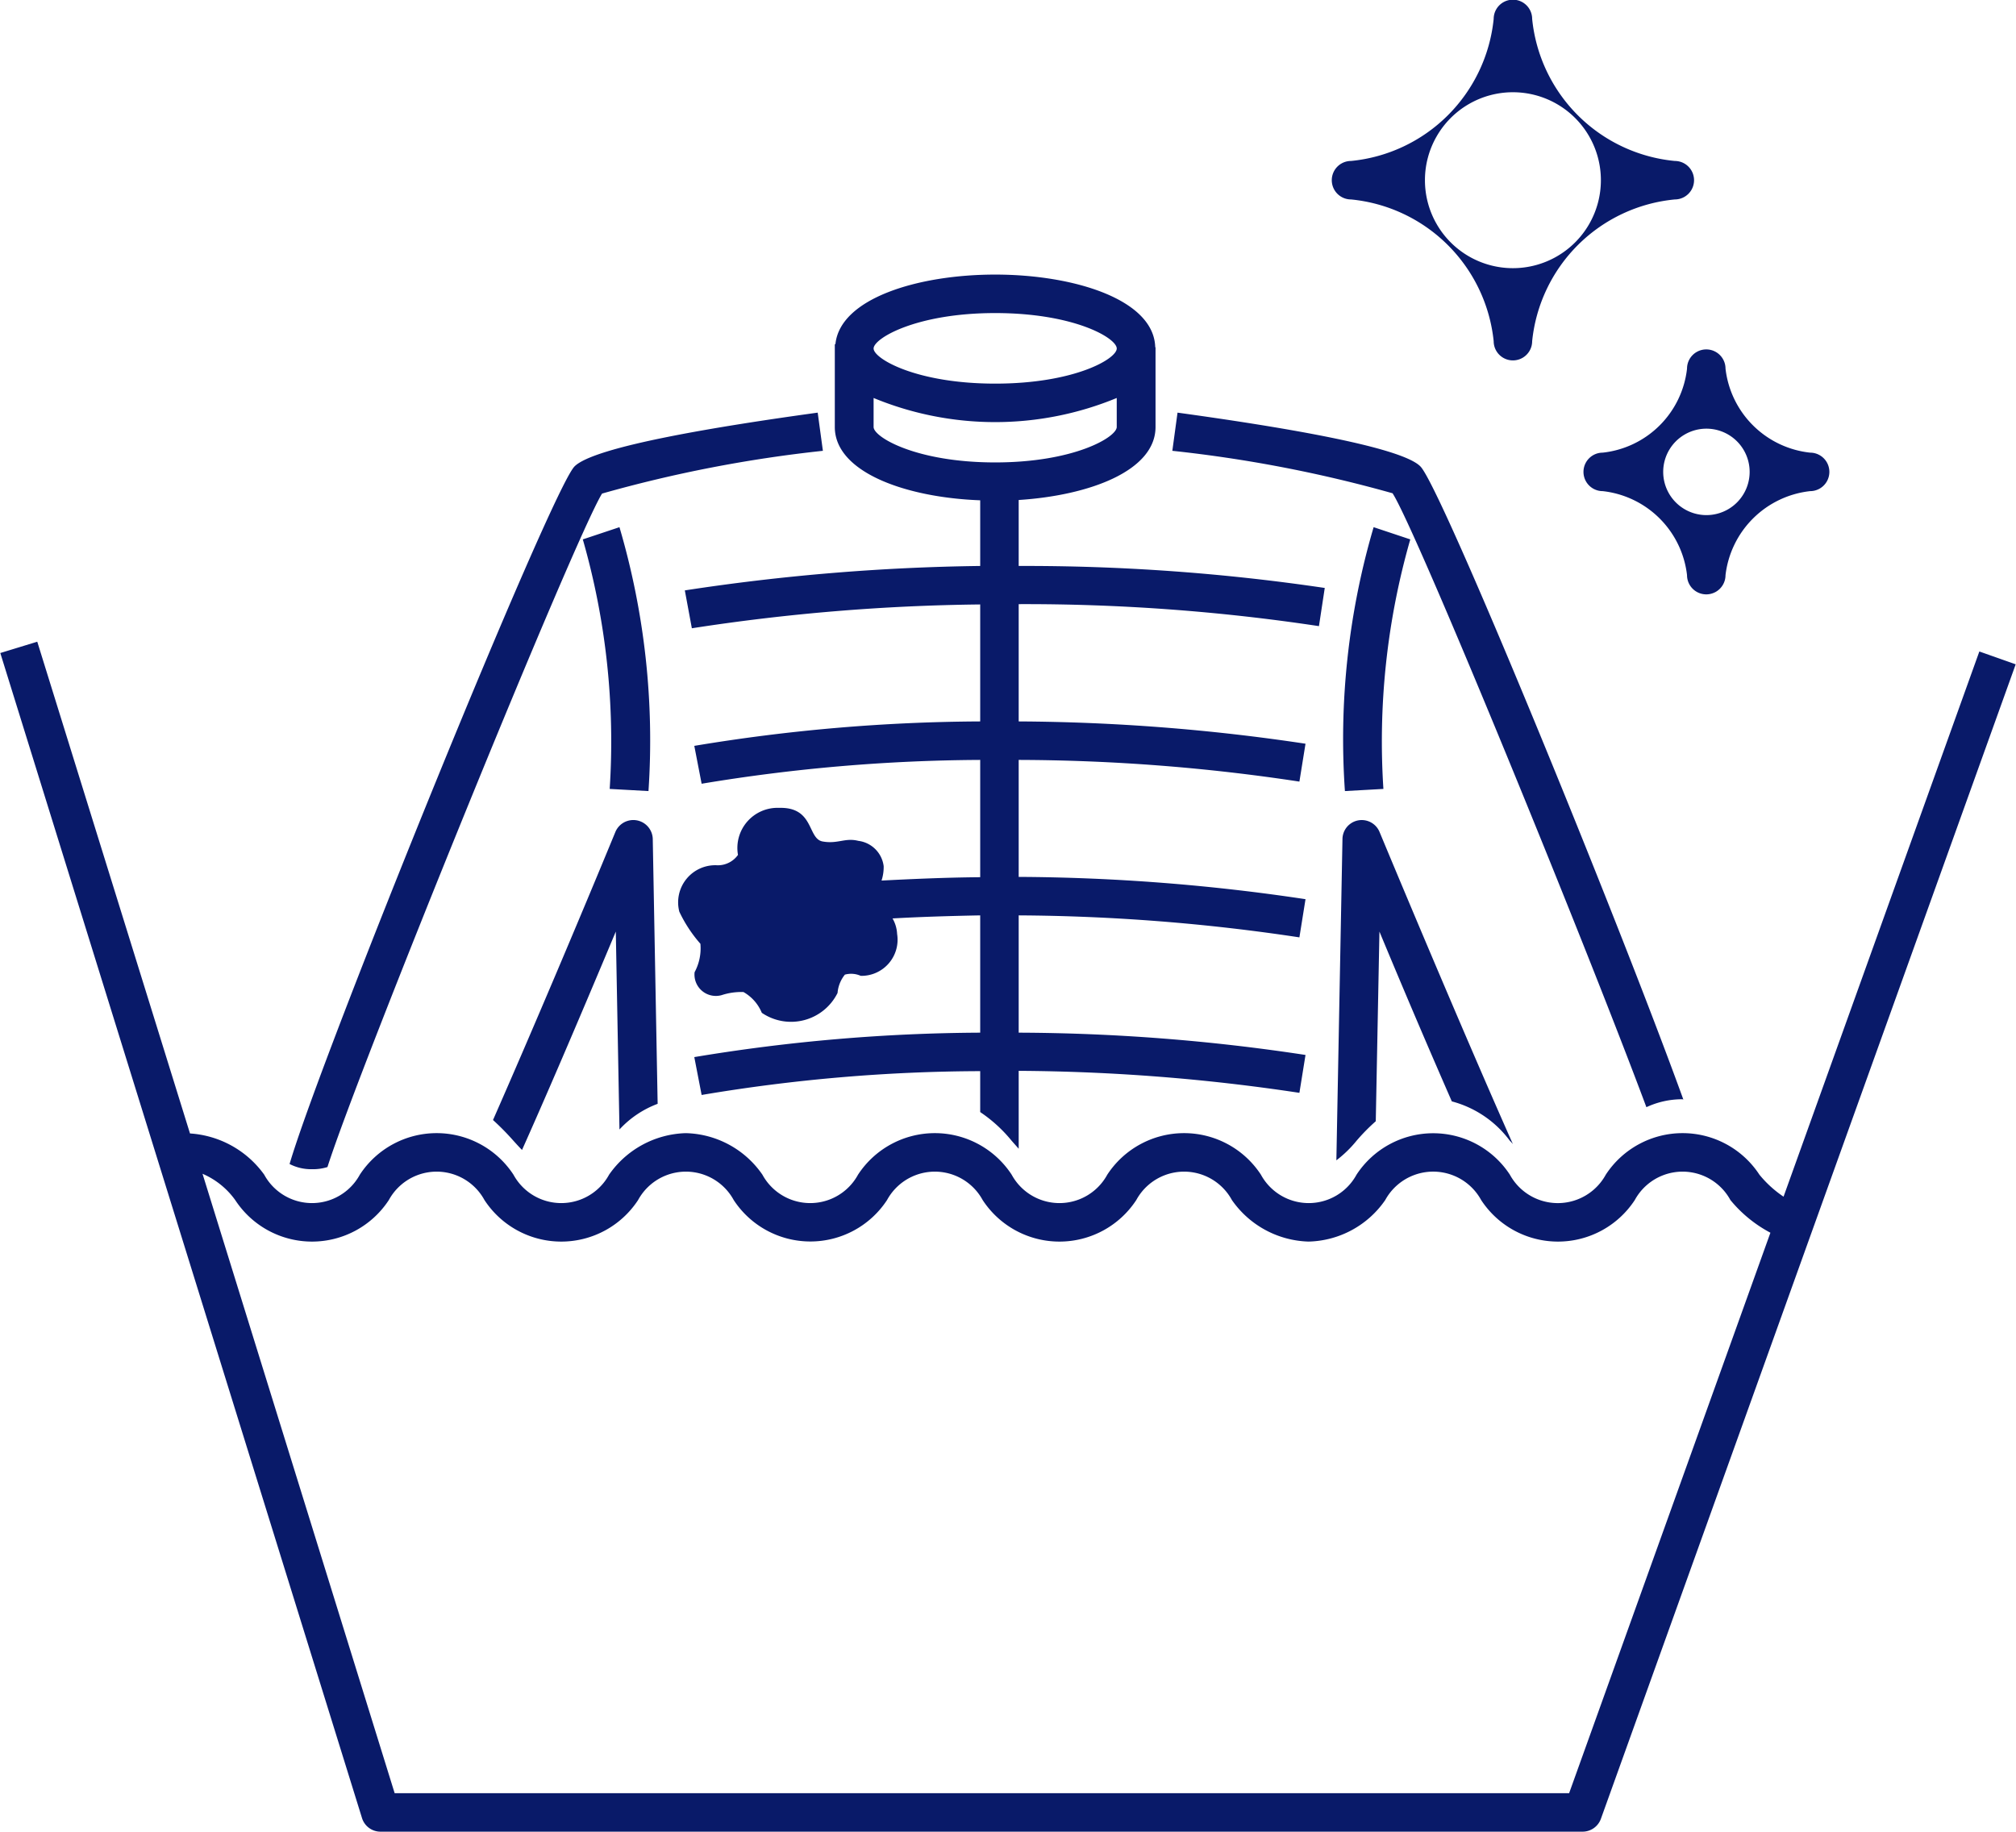 <svg xmlns="http://www.w3.org/2000/svg" width="66" height="59.97" viewBox="0 0 66 59.97"><defs><style>.cls-1{fill:#091a69;fill-rule:evenodd}</style></defs><path id="シェイプ_650" data-name="シェイプ 650" class="cls-1" d="M1764.58 4563.36l-6.41 17.85a3.628 3.628 0 0 1-.79-.72 3.005 3.005 0 0 0-5.03 0 1.79 1.79 0 0 1-3.14 0 3 3 0 0 0-5.02 0 1.782 1.782 0 0 1-3.13 0 3.005 3.005 0 0 0-5.03 0 1.782 1.782 0 0 1-3.13 0 3.005 3.005 0 0 0-5.03 0 1.782 1.782 0 0 1-3.13 0 3.134 3.134 0 0 0-2.51-1.36 3.166 3.166 0 0 0-2.51 1.36 1.782 1.782 0 0 1-3.13 0 3.005 3.005 0 0 0-5.03 0 1.782 1.782 0 0 1-3.13 0 3.249 3.249 0 0 0-2.43-1.35l-5-16.1-1.21.37 11.84 38.14a.633.633 0 0 0 .61.45h39.35a.638.638 0 0 0 .6-.42l13.58-37.8zm-13.43 37.38h-38.45l-6.29-20.28a2.555 2.555 0 0 1 1.07.86 3.005 3.005 0 0 0 5.03 0 1.782 1.782 0 0 1 3.13 0 3.005 3.005 0 0 0 5.03 0 1.782 1.782 0 0 1 3.13 0 3 3 0 0 0 5.02 0 1.782 1.782 0 0 1 3.13 0 3.005 3.005 0 0 0 5.03 0 1.782 1.782 0 0 1 3.13 0 3.166 3.166 0 0 0 2.51 1.36 3.134 3.134 0 0 0 2.51-1.36 1.79 1.79 0 0 1 3.14 0 3.005 3.005 0 0 0 5.03 0 1.782 1.782 0 0 1 3.13 0 4.284 4.284 0 0 0 1.31 1.07zm-7.14-52.18a5.2 5.2 0 0 1 4.67 4.64.63.63 0 0 0 1.26 0 5.19 5.19 0 0 1 4.67-4.64.63.63 0 0 0 0-1.26 5.191 5.191 0 0 1-4.67-4.65.63.63 0 0 0-1.26 0 5.2 5.2 0 0 1-4.67 4.65.63.63 0 1 0 0 1.26zm5.3-3.51a2.88 2.88 0 1 1 0 5.76 2.88 2.88 0 1 1 0-5.76zm5.7 9.05a3.116 3.116 0 0 1-2.76 2.75.63.63 0 1 0 0 1.26 3.125 3.125 0 0 1 2.76 2.75.63.63 0 0 0 1.26 0 3.135 3.135 0 0 1 2.77-2.75.63.63 0 0 0 0-1.26 3.126 3.126 0 0 1-2.77-2.75.63.63 0 1 0-1.26 0zm2.05 3.38a1.415 1.415 0 0 1-2.83 0 1.415 1.415 0 0 1 2.83 0zm-25.19.93v2.15a69.348 69.348 0 0 0-9.67.8l.23 1.24a66.113 66.113 0 0 1 9.44-.78v3.83a58.3 58.3 0 0 0-9.36.8l.24 1.24a56.964 56.964 0 0 1 9.12-.78v3.84c-1.16.01-2.24.06-3.23.11a1.446 1.446 0 0 0 .07-.47.955.955 0 0 0-.83-.83c-.44-.11-.67.11-1.17.02s-.27-1.13-1.42-1.1a1.314 1.314 0 0 0-1.35 1.54.81.81 0 0 1-.67.34 1.216 1.216 0 0 0-1.25 1.52 4.5 4.5 0 0 0 .69 1.05 1.646 1.646 0 0 1-.19.93.7.7 0 0 0 .89.75 2.061 2.061 0 0 1 .71-.1 1.39 1.39 0 0 1 .6.68 1.7 1.7 0 0 0 2.48-.65 1.1 1.1 0 0 1 .24-.6.771.771 0 0 1 .52.04 1.183 1.183 0 0 0 1.19-1.37 1.121 1.121 0 0 0-.15-.51c.88-.05 1.84-.08 2.87-.1v3.84a58.472 58.472 0 0 0-9.36.8l.24 1.24a55.579 55.579 0 0 1 9.12-.78v1.34a4.713 4.713 0 0 1 1.03.94l.23.26v-2.55a63.619 63.619 0 0 1 9.19.72l.2-1.24a63.624 63.624 0 0 0-9.39-.73V4572a63.619 63.619 0 0 1 9.19.72l.2-1.25a65.017 65.017 0 0 0-9.39-.73v-3.83a62.129 62.129 0 0 1 9.19.71l.2-1.24a65.017 65.017 0 0 0-9.39-.73v-3.84a64.4 64.4 0 0 1 9.83.72l.19-1.25a66.9 66.9 0 0 0-10.02-.72v-2.16c2.33-.15 4.48-.96 4.48-2.39v-2.61h-.01c-.04-1.56-2.65-2.38-5.24-2.38-2.53 0-5.08.78-5.23 2.28h-.02v2.71c0 1.48 2.32 2.31 4.76 2.4zm.49-6.13c2.59 0 3.98.82 3.98 1.16s-1.39 1.15-3.98 1.15-3.98-.82-3.98-1.15 1.39-1.16 3.98-1.16zm-3.98 2.78a10.421 10.421 0 0 0 7.96 0v.95c0 .33-1.39 1.16-3.98 1.16s-3.98-.83-3.98-1.16v-.95zm15.15 24.96a3.89 3.89 0 0 0 .66-.64 6.308 6.308 0 0 1 .63-.64l.12-6.21c.96 2.31 1.74 4.12 2.37 5.56a3.46 3.46 0 0 1 1.9 1.29 1 1 0 0 1 .1.11c-1.29-2.9-3.1-7.18-4.37-10.23a.631.631 0 0 0-1.21.23zm-26.94-.64c.1.11.19.21.28.3.72-1.61 1.7-3.88 3.07-7.15l.12 6.48a3.242 3.242 0 0 1 1.25-.84l-.16-8.68a.637.637 0 0 0-1.22-.23c-1.15 2.79-2.76 6.6-4.01 9.44a8.529 8.529 0 0 1 .67.68zm37.09-1.1a2.777 2.777 0 0 1 1.18-.26c.01 0 .02.01.03.01-2.19-6.04-7.93-20.06-8.61-20.73-.64-.65-4.68-1.31-7.95-1.76l-.17 1.25a43.717 43.717 0 0 1 7.21 1.39c.77 1.19 6.22 14.5 8.31 20.1zm-43.18 1.96c1.01-3.18 8.08-20.58 8.99-22.05a43.543 43.543 0 0 1 7.23-1.4l-.17-1.25c-3.27.45-7.31 1.11-7.96 1.76-.77.77-8.27 19.24-9.33 22.84a1.527 1.527 0 0 0 .74.17 1.55 1.55 0 0 0 .5-.07zm10.51-12.31a24.726 24.726 0 0 0-.95-8.64l-1.2.4a23.994 23.994 0 0 1 .88 8.17zm23.74-8.64a24.592 24.592 0 0 0-.94 8.64l1.26-.07a23.994 23.994 0 0 1 .88-8.17z" transform="translate(-1699.78 -4542.03)"/></svg>